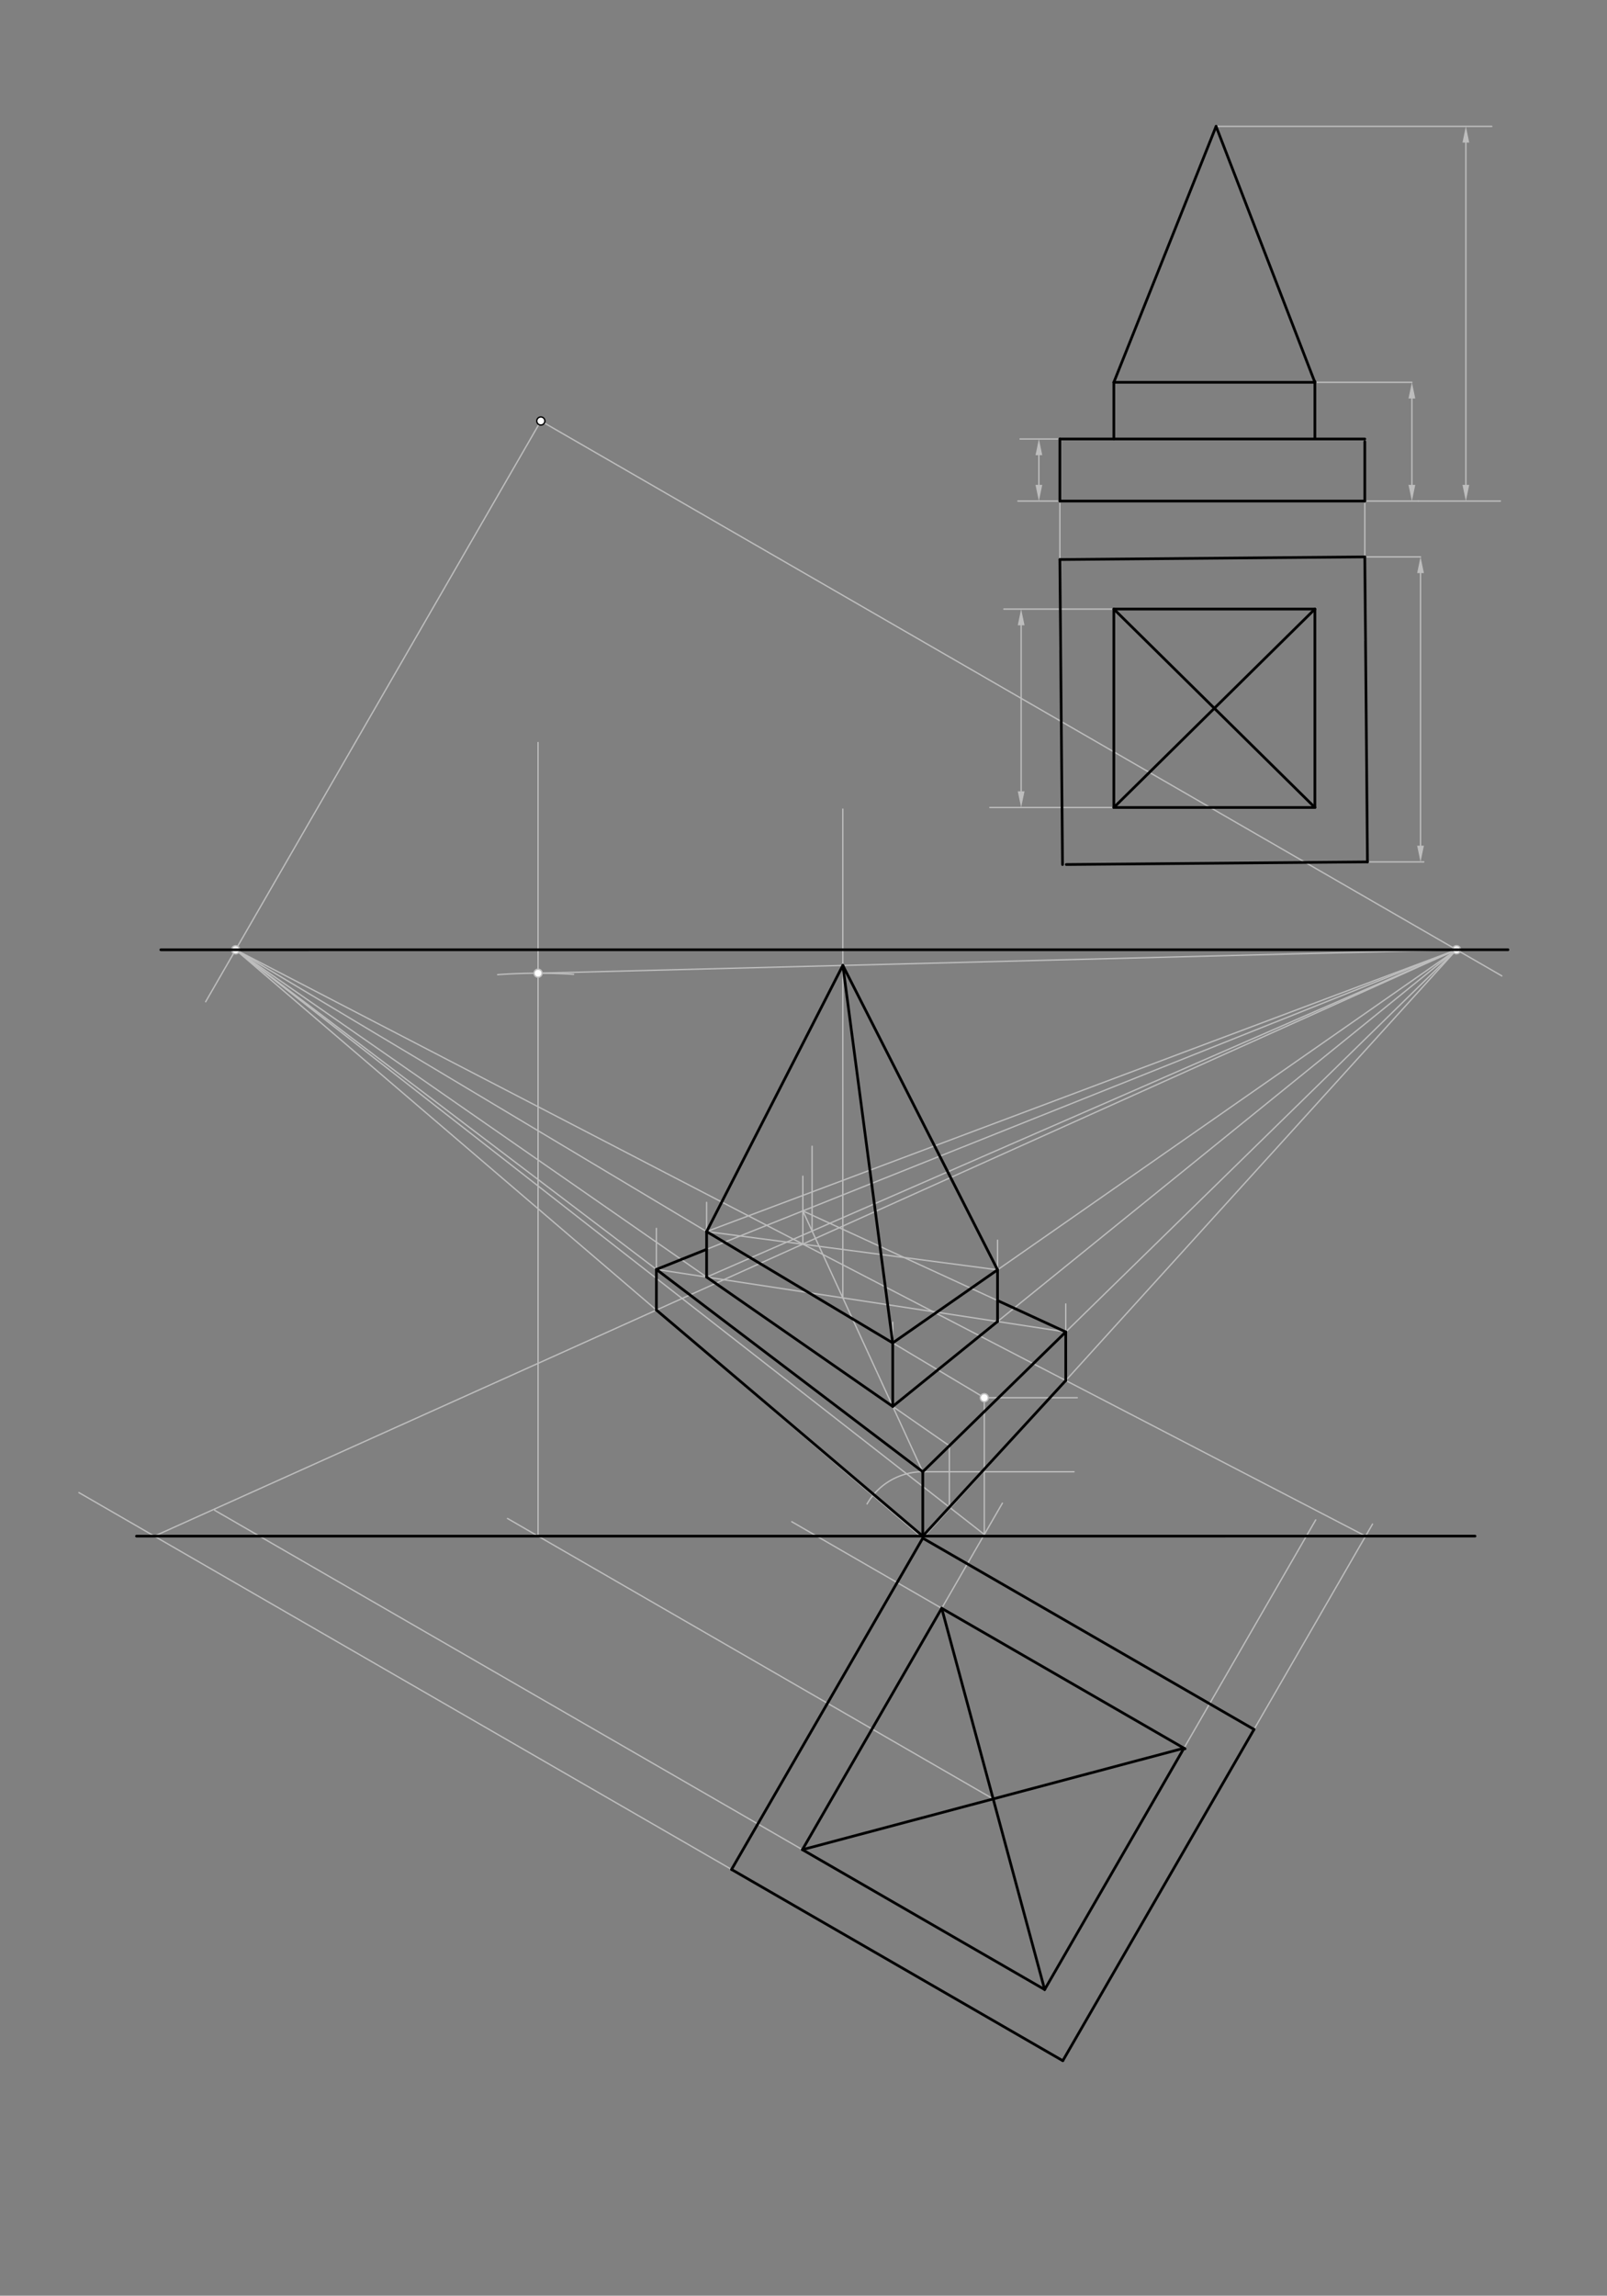 <svg xmlns="http://www.w3.org/2000/svg" class="svg--1it" height="100%" preserveAspectRatio="xMidYMid meet" viewBox="0 0 1191 1701" width="100%"><rect x="0" y="0" width="1191" height="1701" fill="#808080" stroke="none"/><defs><marker id="marker-arrow" markerHeight="16" markerUnits="userSpaceOnUse" markerWidth="24" orient="auto-start-reverse" refX="24" refY="4" viewBox="0 0 24 8"><path d="M 0 0 L 24 4 L 0 8 z" stroke="inherit"></path></marker></defs><g class="aux-layer--1FB"><g class="element--2qn"><line stroke="#BDBDBD" stroke-dasharray="none" stroke-linecap="round" stroke-width="1" x1="785.5" x2="785.5" y1="481.633" y2="371.267"></line></g><g class="element--2qn"><line stroke="#BDBDBD" stroke-dasharray="none" stroke-linecap="round" stroke-width="1" x1="1011.5" x2="1011.5" y1="371.267" y2="474.633"></line></g><g class="element--2qn"><line stroke="#BDBDBD" stroke-dasharray="none" stroke-linecap="round" stroke-width="1" x1="1011.5" x2="1052.8" y1="412.633" y2="412.633"></line></g><g class="element--2qn"><line stroke="#BDBDBD" stroke-dasharray="none" stroke-linecap="round" stroke-width="1" x1="1013.469" x2="1055.2" y1="638.625" y2="638.624"></line></g><g class="element--2qn"><line stroke="#BDBDBD" stroke-dasharray="none" stroke-linecap="round" stroke-width="1" x1="1011.5" x2="1051.2" y1="371.267" y2="371.267"></line></g><g class="element--2qn"><line stroke="#BDBDBD" stroke-dasharray="none" stroke-linecap="round" stroke-width="1" x1="901.274" x2="1105.6" y1="93.633" y2="93.633"></line></g><g class="element--2qn"><line stroke="#BDBDBD" stroke-dasharray="none" stroke-linecap="round" stroke-width="1" x1="1051.2" x2="1112" y1="371.267" y2="371.267"></line></g><g class="element--2qn"><line stroke="#BDBDBD" stroke-dasharray="none" stroke-linecap="round" stroke-width="1" x1="974.5" x2="1046.4" y1="283.267" y2="283.267"></line></g><g class="element--2qn"><line stroke="#BDBDBD" stroke-dasharray="none" stroke-linecap="round" stroke-width="1" x1="785.5" x2="756" y1="325.267" y2="325.267"></line></g><g class="element--2qn"><line stroke="#BDBDBD" stroke-dasharray="none" stroke-linecap="round" stroke-width="1" x1="785.5" x2="754.4" y1="371.267" y2="371.267"></line></g><g class="element--2qn"><line stroke="#BDBDBD" stroke-dasharray="none" stroke-linecap="round" stroke-width="1" x1="1046.4" x2="1046.4" y1="295.267" y2="359.267"></line><path d="M1046.4,283.267 l12,2.5 l0,-5 z" fill="#BDBDBD" stroke="#BDBDBD" stroke-width="0" transform="rotate(90, 1046.4, 283.267)"></path><path d="M1046.4,371.267 l12,2.5 l0,-5 z" fill="#BDBDBD" stroke="#BDBDBD" stroke-width="0" transform="rotate(270, 1046.4, 371.267)"></path></g><g class="element--2qn"><line stroke="#BDBDBD" stroke-dasharray="none" stroke-linecap="round" stroke-width="1" x1="769.95" x2="769.95" y1="359.267" y2="337.267"></line><path d="M769.95,371.267 l12,2.5 l0,-5 z" fill="#BDBDBD" stroke="#BDBDBD" stroke-width="0" transform="rotate(270, 769.95, 371.267)"></path><path d="M769.95,325.267 l12,2.5 l0,-5 z" fill="#BDBDBD" stroke="#BDBDBD" stroke-width="0" transform="rotate(90, 769.95, 325.267)"></path></g><g class="element--2qn"><line stroke="#BDBDBD" stroke-dasharray="none" stroke-linecap="round" stroke-width="1" x1="1086.4" x2="1086.4" y1="105.633" y2="359.267"></line><path d="M1086.4,93.633 l12,2.5 l0,-5 z" fill="#BDBDBD" stroke="#BDBDBD" stroke-width="0" transform="rotate(90, 1086.4, 93.633)"></path><path d="M1086.4,371.267 l12,2.5 l0,-5 z" fill="#BDBDBD" stroke="#BDBDBD" stroke-width="0" transform="rotate(270, 1086.4, 371.267)"></path></g><g class="element--2qn"><line stroke="#BDBDBD" stroke-dasharray="none" stroke-linecap="round" stroke-width="1" x1="744" x2="825.5" y1="451.301" y2="451.301"></line></g><g class="element--2qn"><line stroke="#BDBDBD" stroke-dasharray="none" stroke-linecap="round" stroke-width="1" x1="733.6" x2="825.5" y1="598.307" y2="598.307"></line></g><g class="element--2qn"><line stroke="#BDBDBD" stroke-dasharray="none" stroke-linecap="round" stroke-width="1" x1="756.8" x2="756.8" y1="463.301" y2="586.307"></line><path d="M756.8,451.301 l12,2.5 l0,-5 z" fill="#BDBDBD" stroke="#BDBDBD" stroke-width="0" transform="rotate(90, 756.8, 451.301)"></path><path d="M756.8,598.307 l12,2.5 l0,-5 z" fill="#BDBDBD" stroke="#BDBDBD" stroke-width="0" transform="rotate(270, 756.8, 598.307)"></path></g><g class="element--2qn"><line stroke="#BDBDBD" stroke-dasharray="none" stroke-linecap="round" stroke-width="1" x1="1052.8" x2="1052.8" y1="424.633" y2="626.624"></line><path d="M1052.8,412.633 l12,2.5 l0,-5 z" fill="#BDBDBD" stroke="#BDBDBD" stroke-width="0" transform="rotate(90, 1052.8, 412.633)"></path><path d="M1052.8,638.624 l12,2.5 l0,-5 z" fill="#BDBDBD" stroke="#BDBDBD" stroke-width="0" transform="rotate(270, 1052.8, 638.624)"></path></g><g class="element--2qn"><line stroke="#BDBDBD" stroke-dasharray="none" stroke-linecap="round" stroke-width="1" x1="400.833" x2="1113.059" y1="311.933" y2="723.101"></line></g><g class="element--2qn"><line stroke="#BDBDBD" stroke-dasharray="none" stroke-linecap="round" stroke-width="1" x1="400.833" x2="152.413" y1="311.933" y2="742.248"></line></g><g class="element--2qn"><line stroke="#BDBDBD" stroke-dasharray="none" stroke-linecap="round" stroke-width="1" x1="542.178" x2="58.49" y1="1385.178" y2="1105.945"></line></g><g class="element--2qn"><line stroke="#BDBDBD" stroke-dasharray="none" stroke-linecap="round" stroke-width="1" x1="929.394" x2="1017.222" y1="1281.408" y2="1129.271"></line></g><g class="element--2qn"><line stroke="#BDBDBD" stroke-dasharray="none" stroke-linecap="round" stroke-width="1" x1="877.47" x2="975.108" y1="1295.323" y2="1126.195"></line></g><g class="element--2qn"><line stroke="#BDBDBD" stroke-dasharray="none" stroke-linecap="round" stroke-width="1" x1="697.93" x2="742.905" y1="1191.674" y2="1113.769"></line></g><g class="element--2qn"><line stroke="#BDBDBD" stroke-dasharray="none" stroke-linecap="round" stroke-width="1" x1="697.93" x2="586.814" y1="1191.674" y2="1127.527"></line></g><g class="element--2qn"><line stroke="#BDBDBD" stroke-dasharray="none" stroke-linecap="round" stroke-width="1" x1="594.849" x2="159.091" y1="1370.609" y2="1119.046"></line></g><g class="element--2qn"><line stroke="#BDBDBD" stroke-dasharray="none" stroke-linecap="round" stroke-width="1" x1="1012.079" x2="174.642" y1="1138.181" y2="703.742"></line></g><g class="element--2qn"><line stroke="#BDBDBD" stroke-dasharray="none" stroke-linecap="round" stroke-width="1" x1="114.388" x2="1079.466" y1="1138.215" y2="703.708"></line></g><g class="element--2qn"><line stroke="#BDBDBD" stroke-dasharray="none" stroke-linecap="round" stroke-width="1" x1="683.901" x2="1079.466" y1="1139.685" y2="703.708"></line></g><g class="element--2qn"><line stroke="#BDBDBD" stroke-dasharray="none" stroke-linecap="round" stroke-width="1" x1="683.901" x2="174.642" y1="1139.685" y2="703.742"></line></g><g class="element--2qn"><line stroke="#BDBDBD" stroke-dasharray="none" stroke-linecap="round" stroke-width="1" x1="486.481" x2="486.479" y1="970.687" y2="910.178"></line></g><g class="element--2qn"><line stroke="#BDBDBD" stroke-dasharray="none" stroke-linecap="round" stroke-width="1" x1="595.017" x2="595.015" y1="921.821" y2="871.512"></line></g><g class="element--2qn"><line stroke="#BDBDBD" stroke-dasharray="none" stroke-linecap="round" stroke-width="1" x1="789.861" x2="789.858" y1="1022.9" y2="966.178"></line></g><g class="element--2qn"><line stroke="#BDBDBD" stroke-dasharray="none" stroke-linecap="round" stroke-width="1" x1="683.899" x2="1079.466" y1="1090.511" y2="703.708"></line></g><g class="element--2qn"><line stroke="#BDBDBD" stroke-dasharray="none" stroke-linecap="round" stroke-width="1" x1="683.899" x2="174.642" y1="1090.511" y2="703.742"></line></g><g class="element--2qn"><line stroke="#BDBDBD" stroke-dasharray="none" stroke-linecap="round" stroke-width="1" x1="486.48" x2="1079.466" y1="940.576" y2="703.708"></line></g><g class="element--2qn"><line stroke="#BDBDBD" stroke-dasharray="none" stroke-linecap="round" stroke-width="1" x1="595.016" x2="789.859" y1="897.222" y2="986.898"></line></g><g class="element--2qn"><line stroke="#BDBDBD" stroke-dasharray="none" stroke-linecap="round" stroke-width="1" x1="729.5" x2="729.504" y1="1035.633" y2="1138.192"></line></g><g class="element--2qn"><line stroke="#BDBDBD" stroke-dasharray="none" stroke-linecap="round" stroke-width="1" x1="729.504" x2="174.642" y1="1136.983" y2="703.742"></line></g><g class="element--2qn"><line stroke="#BDBDBD" stroke-dasharray="none" stroke-linecap="round" stroke-width="1" x1="703.601" x2="703.599" y1="1116.758" y2="1070.725"></line></g><g class="element--2qn"><line stroke="#BDBDBD" stroke-dasharray="none" stroke-linecap="round" stroke-width="1" x1="703.599" x2="174.642" y1="1071.247" y2="703.742"></line></g><g class="element--2qn"><line stroke="#BDBDBD" stroke-dasharray="none" stroke-linecap="round" stroke-width="1" x1="683.899" x2="595.016" y1="1090.511" y2="897.222"></line></g><g class="element--2qn"><line stroke="#BDBDBD" stroke-dasharray="none" stroke-linecap="round" stroke-width="1" x1="789.859" x2="486.48" y1="986.898" y2="940.576"></line></g><g class="element--2qn"><line stroke="#BDBDBD" stroke-dasharray="none" stroke-linecap="round" stroke-width="1" x1="523.702" x2="1079.466" y1="946.26" y2="703.708"></line></g><g class="element--2qn"><line stroke="#BDBDBD" stroke-dasharray="none" stroke-linecap="round" stroke-width="1" x1="661.633" x2="1079.466" y1="1042.09" y2="703.708"></line></g><g class="element--2qn"><line stroke="#BDBDBD" stroke-dasharray="none" stroke-linecap="round" stroke-width="1" x1="729.5" x2="798.4" y1="1035.633" y2="1035.631"></line></g><g class="element--2qn"><line stroke="#BDBDBD" stroke-dasharray="none" stroke-linecap="round" stroke-width="1" x1="683.899" x2="796" y1="1090.511" y2="1090.507"></line></g><g class="element--2qn"><line stroke="#BDBDBD" stroke-dasharray="none" stroke-linecap="round" stroke-width="1" x1="661.633" x2="661.63" y1="1042.09" y2="979.706"></line></g><g class="element--2qn"><line stroke="#BDBDBD" stroke-dasharray="none" stroke-linecap="round" stroke-width="1" x1="739.313" x2="739.311" y1="979.181" y2="918.907"></line></g><g class="element--2qn"><line stroke="#BDBDBD" stroke-dasharray="none" stroke-linecap="round" stroke-width="1" x1="601.877" x2="601.875" y1="912.142" y2="849.307"></line></g><g class="element--2qn"><line stroke="#BDBDBD" stroke-dasharray="none" stroke-linecap="round" stroke-width="1" x1="523.702" x2="523.7" y1="946.26" y2="890.907"></line></g><g class="element--2qn"><line stroke="#BDBDBD" stroke-dasharray="none" stroke-linecap="round" stroke-width="1" x1="729.5" x2="174.642" y1="1035.633" y2="703.742"></line></g><g class="element--2qn"><line stroke="#BDBDBD" stroke-dasharray="none" stroke-linecap="round" stroke-width="1" x1="661.631" x2="1079.466" y1="995.037" y2="703.708"></line></g><g class="element--2qn"><line stroke="#BDBDBD" stroke-dasharray="none" stroke-linecap="round" stroke-width="1" x1="523.701" x2="1079.466" y1="912.533" y2="703.708"></line></g><g class="element--2qn"><line stroke="#BDBDBD" stroke-dasharray="none" stroke-linecap="round" stroke-width="1" x1="736.078" x2="376.123" y1="1332.919" y2="1125.117"></line></g><g class="element--2qn"><line stroke="#BDBDBD" stroke-dasharray="none" stroke-linecap="round" stroke-width="1" x1="398.792" x2="398.77" y1="1138.204" y2="550.177"></line></g><g class="element--2qn"><path d="M 683.899 1090.511 A 47.682 47.682 0 0 0 642.614 1114.34" fill="none" stroke="#BDBDBD" stroke-dasharray="none" stroke-linecap="round" stroke-width="1"></path></g><g class="element--2qn"><line stroke="#BDBDBD" stroke-dasharray="none" stroke-linecap="round" stroke-width="1" x1="523.701" x2="739.312" y1="912.533" y2="940.875"></line></g><g class="element--2qn"><line stroke="#BDBDBD" stroke-dasharray="none" stroke-linecap="round" stroke-width="1" x1="624.654" x2="624.64" y1="961.674" y2="599.511"></line></g><g class="element--2qn"><path d="M 368.844 722.178 A 417.103 417.103 0 0 1 425.113 721.933" fill="none" stroke="#BDBDBD" stroke-dasharray="none" stroke-linecap="round" stroke-width="1"></path></g><g class="element--2qn"><line stroke="#BDBDBD" stroke-dasharray="none" stroke-linecap="round" stroke-width="1" x1="398.777" x2="1079.466" y1="721.101" y2="703.708"></line></g><g class="element--2qn"><circle cx="174.642" cy="703.742" r="3" stroke="#BDBDBD" stroke-width="1" fill="#ffffff"></circle>}</g><g class="element--2qn"><circle cx="1079.466" cy="703.708" r="3" stroke="#BDBDBD" stroke-width="1" fill="#ffffff"></circle>}</g><g class="element--2qn"><circle cx="729.5" cy="1035.633" r="3" stroke="#BDBDBD" stroke-width="1" fill="#ffffff"></circle>}</g><g class="element--2qn"><circle cx="398.777" cy="721.101" r="3" stroke="#BDBDBD" stroke-width="1" fill="#ffffff"></circle>}</g></g><g class="main-layer--3Vd"><g class="element--2qn"><line stroke="#000000" stroke-dasharray="none" stroke-linecap="round" stroke-width="2" x1="785.5" x2="1011.5" y1="371.267" y2="371.267"></line></g><g class="element--2qn"><line stroke="#000000" stroke-dasharray="none" stroke-linecap="round" stroke-width="2" x1="785.5" x2="785.5" y1="371.267" y2="325.267"></line></g><g class="element--2qn"><line stroke="#000000" stroke-dasharray="none" stroke-linecap="round" stroke-width="2" x1="1011.5" x2="1011.5" y1="371.267" y2="327.267"></line></g><g class="element--2qn"><line stroke="#000000" stroke-dasharray="none" stroke-linecap="round" stroke-width="2" x1="785.5" x2="1011.5" y1="325.267" y2="325.267"></line></g><g class="element--2qn"><line stroke="#000000" stroke-dasharray="none" stroke-linecap="round" stroke-width="2" x1="825.5" x2="825.5" y1="283.267" y2="325.267"></line></g><g class="element--2qn"><line stroke="#000000" stroke-dasharray="none" stroke-linecap="round" stroke-width="2" x1="974.5" x2="974.5" y1="282.633" y2="324.634"></line></g><g class="element--2qn"><line stroke="#000000" stroke-dasharray="none" stroke-linecap="round" stroke-width="2" x1="825.5" x2="974.5" y1="283.267" y2="283.267"></line></g><g class="element--2qn"><line stroke="#000000" stroke-dasharray="none" stroke-linecap="round" stroke-width="2" x1="825.5" x2="901.274" y1="283.267" y2="93.633"></line></g><g class="element--2qn"><line stroke="#000000" stroke-dasharray="none" stroke-linecap="round" stroke-width="2" x1="974.5" x2="901.274" y1="283.267" y2="93.633"></line></g><g class="element--2qn"><line stroke="#000000" stroke-dasharray="none" stroke-linecap="round" stroke-width="2" x1="1011.5" x2="1013.469" y1="412.633" y2="638.625"></line></g><g class="element--2qn"><line stroke="#000000" stroke-dasharray="none" stroke-linecap="round" stroke-width="2" x1="825.5" x2="825.5" y1="451.301" y2="598.307"></line></g><g class="element--2qn"><line stroke="#000000" stroke-dasharray="none" stroke-linecap="round" stroke-width="2" x1="825.5" x2="974.5" y1="451.301" y2="451.301"></line></g><g class="element--2qn"><line stroke="#000000" stroke-dasharray="none" stroke-linecap="round" stroke-width="2" x1="825.5" x2="974.5" y1="598.307" y2="598.307"></line></g><g class="element--2qn"><line stroke="#000000" stroke-dasharray="none" stroke-linecap="round" stroke-width="2" x1="825.5" x2="974.5" y1="451.301" y2="598.307"></line></g><g class="element--2qn"><line stroke="#000000" stroke-dasharray="none" stroke-linecap="round" stroke-width="2" x1="974.5" x2="825.5" y1="451.301" y2="598.307"></line></g><g class="element--2qn"><line stroke="#000000" stroke-dasharray="none" stroke-linecap="round" stroke-width="2" x1="1117.6" x2="119.2" y1="703.707" y2="703.744"></line></g><g class="element--2qn"><line stroke="#000000" stroke-dasharray="none" stroke-linecap="round" stroke-width="2" x1="1093.178" x2="101.177" y1="1138.178" y2="1138.215"></line></g><g class="element--2qn"><line stroke="#000000" stroke-dasharray="none" stroke-linecap="round" stroke-width="2" x1="542.178" x2="683.901" y1="1385.178" y2="1139.685"></line></g><g class="element--2qn"><line stroke="#000000" stroke-dasharray="none" stroke-linecap="round" stroke-width="2" x1="542.178" x2="787.671" y1="1385.178" y2="1526.901"></line></g><g class="element--2qn"><line stroke="#000000" stroke-dasharray="none" stroke-linecap="round" stroke-width="2" x1="787.671" x2="929.394" y1="1526.901" y2="1281.408"></line></g><g class="element--2qn"><line stroke="#000000" stroke-dasharray="none" stroke-linecap="round" stroke-width="2" x1="929.394" x2="683.901" y1="1281.408" y2="1139.685"></line></g><g class="element--2qn"><line stroke="#000000" stroke-dasharray="none" stroke-linecap="round" stroke-width="2" x1="697.93" x2="878.277" y1="1191.674" y2="1295.788"></line></g><g class="element--2qn"><line stroke="#000000" stroke-dasharray="none" stroke-linecap="round" stroke-width="2" x1="877.47" x2="774.226" y1="1295.323" y2="1474.164"></line></g><g class="element--2qn"><line stroke="#000000" stroke-dasharray="none" stroke-linecap="round" stroke-width="2" x1="774.226" x2="594.849" y1="1474.164" y2="1370.609"></line></g><g class="element--2qn"><line stroke="#000000" stroke-dasharray="none" stroke-linecap="round" stroke-width="2" x1="697.93" x2="594.686" y1="1191.674" y2="1370.515"></line></g><g class="element--2qn"><line stroke="#000000" stroke-dasharray="none" stroke-linecap="round" stroke-width="2" x1="697.93" x2="774.226" y1="1191.674" y2="1474.164"></line></g><g class="element--2qn"><line stroke="#000000" stroke-dasharray="none" stroke-linecap="round" stroke-width="2" x1="877.47" x2="594.686" y1="1295.323" y2="1370.515"></line></g><g class="element--2qn"><line stroke="#000000" stroke-dasharray="none" stroke-linecap="round" stroke-width="2" x1="974.5" x2="974.5" y1="451.301" y2="598.307"></line></g><g class="element--2qn"><line stroke="#000000" stroke-dasharray="none" stroke-linecap="round" stroke-width="2" x1="1011.5" x2="785.5" y1="412.633" y2="414.602"></line></g><g class="element--2qn"><line stroke="#000000" stroke-dasharray="none" stroke-linecap="round" stroke-width="2" x1="1013.469" x2="790.257" y1="638.625" y2="640.57"></line></g><g class="element--2qn"><line stroke="#000000" stroke-dasharray="none" stroke-linecap="round" stroke-width="2" x1="785.5" x2="787.469" y1="414.602" y2="640.594"></line></g><g class="element--2qn"><line stroke="#000000" stroke-dasharray="none" stroke-linecap="round" stroke-width="2" x1="683.9" x2="683.899" y1="1138.511" y2="1090.511"></line></g><g class="element--2qn"><line stroke="#000000" stroke-dasharray="none" stroke-linecap="round" stroke-width="2" x1="789.859" x2="789.861" y1="986.898" y2="1022.9"></line></g><g class="element--2qn"><line stroke="#000000" stroke-dasharray="none" stroke-linecap="round" stroke-width="2" x1="789.861" x2="683.9" y1="1022.9" y2="1138.193"></line></g><g class="element--2qn"><line stroke="#000000" stroke-dasharray="none" stroke-linecap="round" stroke-width="2" x1="789.859" x2="683.899" y1="986.898" y2="1090.511"></line></g><g class="element--2qn"><line stroke="#000000" stroke-dasharray="none" stroke-linecap="round" stroke-width="2" x1="683.9" x2="486.481" y1="1138.193" y2="970.687"></line></g><g class="element--2qn"><line stroke="#000000" stroke-dasharray="none" stroke-linecap="round" stroke-width="2" x1="683.899" x2="486.48" y1="1090.511" y2="940.576"></line></g><g class="element--2qn"><line stroke="#000000" stroke-dasharray="none" stroke-linecap="round" stroke-width="2" x1="486.481" x2="486.48" y1="970.687" y2="940.576"></line></g><g class="element--2qn"><line stroke="#000000" stroke-dasharray="none" stroke-linecap="round" stroke-width="2" x1="661.633" x2="661.631" y1="1042.09" y2="995.037"></line></g><g class="element--2qn"><line stroke="#000000" stroke-dasharray="none" stroke-linecap="round" stroke-width="2" x1="661.633" x2="739.313" y1="1042.09" y2="979.181"></line></g><g class="element--2qn"><line stroke="#000000" stroke-dasharray="none" stroke-linecap="round" stroke-width="2" x1="739.313" x2="739.312" y1="979.181" y2="940.875"></line></g><g class="element--2qn"><line stroke="#000000" stroke-dasharray="none" stroke-linecap="round" stroke-width="2" x1="661.631" x2="739.312" y1="995.037" y2="940.875"></line></g><g class="element--2qn"><line stroke="#000000" stroke-dasharray="none" stroke-linecap="round" stroke-width="2" x1="789.859" x2="739.313" y1="986.898" y2="963.634"></line></g><g class="element--2qn"><line stroke="#000000" stroke-dasharray="none" stroke-linecap="round" stroke-width="2" x1="661.633" x2="523.702" y1="1042.09" y2="946.26"></line></g><g class="element--2qn"><line stroke="#000000" stroke-dasharray="none" stroke-linecap="round" stroke-width="2" x1="523.702" x2="523.701" y1="946.26" y2="912.533"></line></g><g class="element--2qn"><line stroke="#000000" stroke-dasharray="none" stroke-linecap="round" stroke-width="2" x1="661.631" x2="523.701" y1="995.037" y2="912.533"></line></g><g class="element--2qn"><line stroke="#000000" stroke-dasharray="none" stroke-linecap="round" stroke-width="2" x1="486.48" x2="523.701" y1="940.576" y2="925.708"></line></g><g class="element--2qn"><line stroke="#000000" stroke-dasharray="none" stroke-linecap="round" stroke-width="2" x1="624.645" x2="523.701" y1="715.33" y2="912.533"></line></g><g class="element--2qn"><line stroke="#000000" stroke-dasharray="none" stroke-linecap="round" stroke-width="2" x1="624.645" x2="739.312" y1="715.33" y2="940.875"></line></g><g class="element--2qn"><line stroke="#000000" stroke-dasharray="none" stroke-linecap="round" stroke-width="2" x1="624.645" x2="661.631" y1="715.33" y2="995.037"></line></g><g class="element--2qn"><circle cx="400.833" cy="311.933" r="3" stroke="#000000" stroke-width="1" fill="#ffffff"></circle>}</g></g><g class="snaps-layer--2PT"></g><g class="temp-layer--rAP"></g></svg>